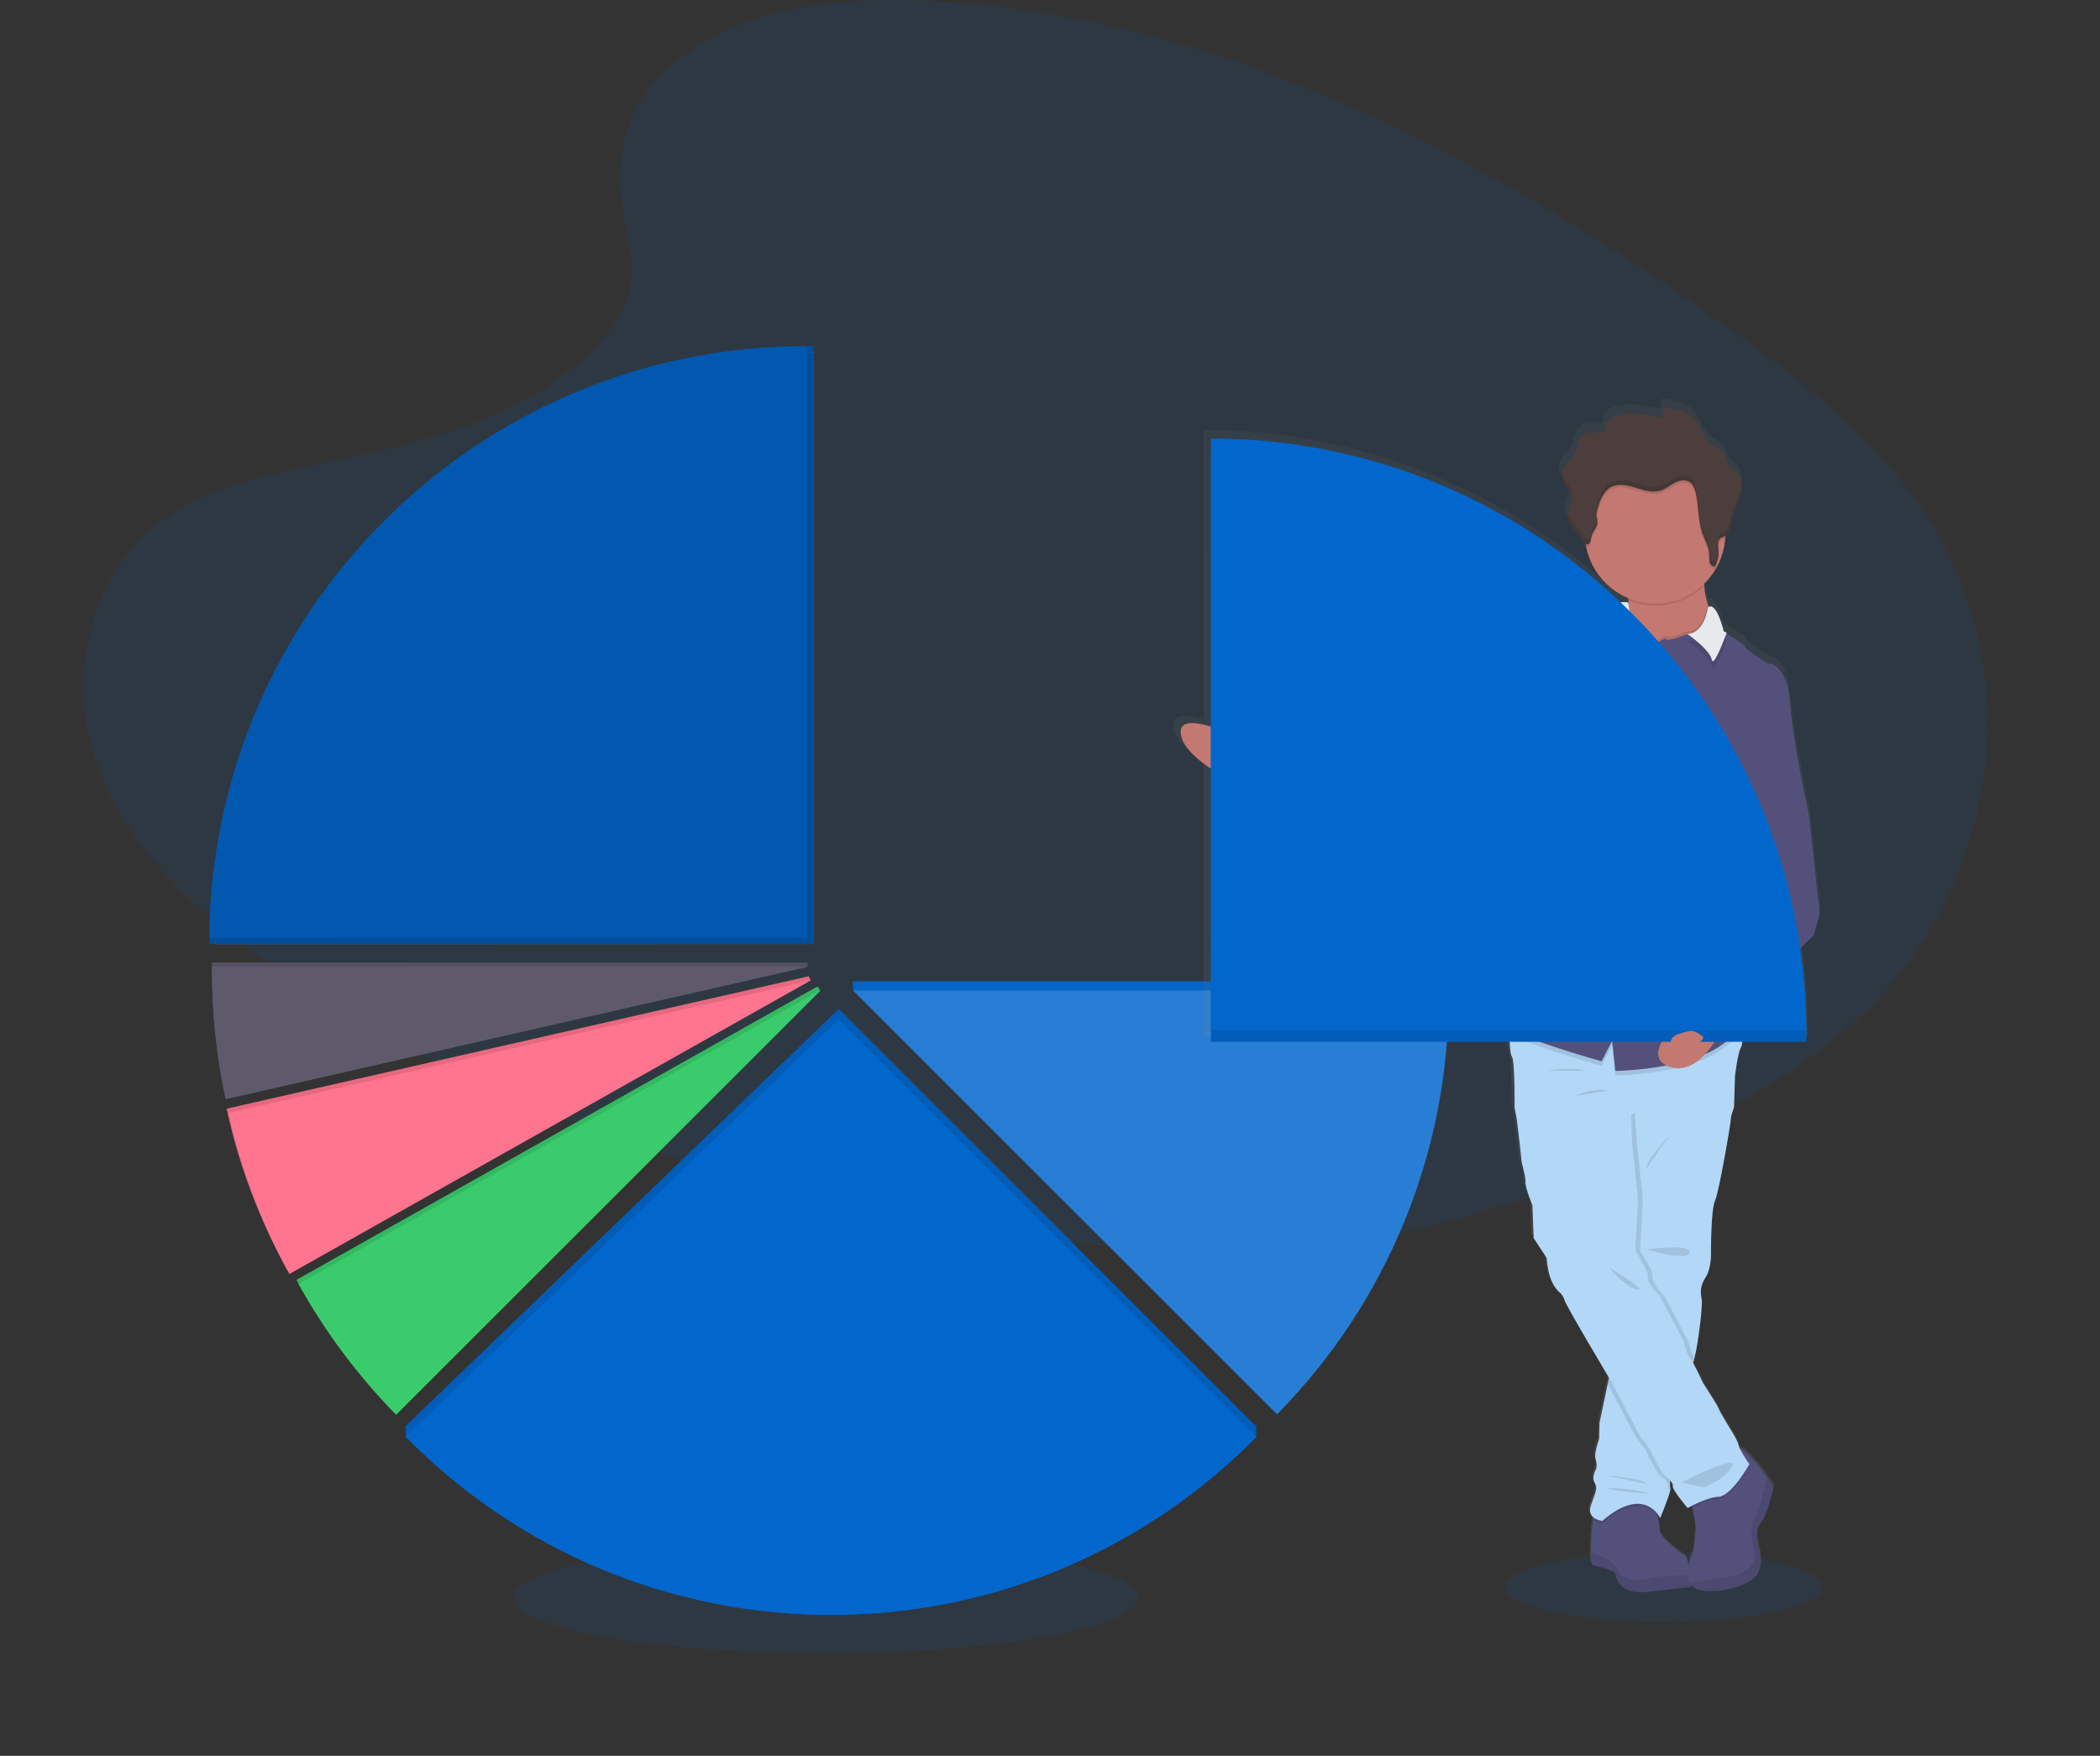 <?xml version="1.0" encoding="utf-8"?>
<!-- Generator: Adobe Illustrator 25.2.3, SVG Export Plug-In . SVG Version: 6.00 Build 0)  -->
<svg version="1.1" id="d3ac6cc7-fb73-4cb9-a27c-caab18aaef9d"
	 xmlns="http://www.w3.org/2000/svg" xmlns:xlink="http://www.w3.org/1999/xlink" x="0px" y="0px" viewBox="0 0 1000.8 837"
	 style="enable-background:new 0 0 1000.8 837;" xml:space="preserve">
<rect x="0" y="0" width="1000.8" height="837" fill="#333333" stroke="none"/>
<style type="text/css">
	.st0{opacity:0.1;fill:#0267CC;enable-background:new    ;}
	.st1{fill:#0267CC;}
	.st2{opacity:3.000000e-02;enable-background:new    ;}
	.st3{opacity:0.15;fill:#FFFFFF;enable-background:new    ;}
	.st4{fill:url(#SVGID_1_);}
	.st5{fill:#53517C;}
	.st6{opacity:0.1;enable-background:new    ;}
	.st7{fill:#B3D7F7;}
	.st8{fill:#C37871;}
	.st9{fill:#E6EAED;}
	.st10{fill:#4B3E3C;}
	.st11{opacity:0.1;}
	.st12{opacity:0.25;enable-background:new    ;}
	.st13{opacity:0.2;fill:#FFFFFF;enable-background:new    ;}
	.st14{opacity:0.15;enable-background:new    ;}
	.st15{fill:#3ACC6C;}
	.st16{fill:#FF748E;}
	.st17{fill:#5E5A6B;}
</style>
<path class="st0" d="M320,31.3c30.8-27.4,79.1-33,123.1-30.8C581.2,7.3,706,74,813.8,149.4c39,27.3,77.5,56.7,102.8,94.4
	c51.6,76.6,36.3,182.6-35.5,245.7c-24.4,21.5-54,37.9-84.4,52.5c-54,25.9-112.3,46.7-173.6,52.7c-43.7,4.2-88,0.8-131.5-5.1
	c-121.4-16.5-240.6-52.9-340.6-115.2C107.4,447,66,413,48,368.8s-6.5-100.2,38.2-126.4c18.5-10.8,40.6-15.7,62.3-20.3
	c31.9-6.8,64.3-13.4,93.1-27.1c29.7-14.2,64.9-41.6,59-73C294.3,88.3,289.2,58.7,320,31.3z"/>
<ellipse class="st0" cx="393.4" cy="761.7" rx="148.7" ry="26.3"/>
<ellipse class="st0" cx="792.8" cy="756.5" rx="75.6" ry="16.7"/>
<polygon class="st1" points="412.5,469.5 406.3,467.7 406.6,472.2 420.4,477.5 417.9,470 "/>
<polygon class="st2" points="412.5,469.5 406.3,467.7 406.6,472.2 420.4,477.5 417.9,470 "/>
<path class="st1" d="M608.6,669.8c52.5-53.2,81.9-124.9,81.8-199.6c0-0.8,0-1.6,0-2.4H406.6L608.6,669.8z"/>
<path class="st2" d="M608.6,669.8c52.5-53.2,81.9-124.9,81.8-199.6c0-0.8,0-1.6,0-2.4H406.6L608.6,669.8z"/>
<path class="st1" d="M608.6,674.2c52.5-53.2,81.9-124.9,81.8-199.6c0-0.8,0-1.6,0-2.4H406.6L608.6,674.2z"/>
<path class="st3" d="M608.6,674.2c52.5-53.2,81.9-124.9,81.8-199.6c0-0.8,0-1.6,0-2.4H406.6L608.6,674.2z"/>
<linearGradient id="SVGID_1_" gradientUnits="userSpaceOnUse" x1="812.978" y1="46.39" x2="812.978" y2="614.63" gradientTransform="matrix(1 0 0 -1 -99.58 804.5)">
	<stop  offset="0" style="stop-color:#808080;stop-opacity:0.25"/>
	<stop  offset="0.54" style="stop-color:#808080;stop-opacity:0.12"/>
	<stop  offset="1" style="stop-color:#808080;stop-opacity:0.1"/>
</linearGradient>
<path class="st4" d="M866.8,424.5l-4.4-39.5c0,0-7.9-35.6-9.1-53.4s-9.7-19.1-9.8-19.1l0,0c0,0-10.6-6.2-11.5-8.2
	c-0.7-1.6-6.6-4.9-9.3-6.4l-1.3-0.7c0,0-3.3-13.8-7.2-11.8l-0.3-0.9c-1-3-1.7-6-1.8-9.2c0-0.4,0-0.8,0-1.1c4.3-4.2,7.4-9.5,9-15.3
	c0.5-2,0.9-4.1,1-6.3c0-0.4,0-0.8,0-1.2c1.9-1.4,2.2-4.2,2.8-6.6c0.9-4.4,3.4-8.3,4.6-12.6c0.1-0.4,0.2-0.8,0.2-1.1
	c0-0.1,0-0.2,0-0.2c0.1-0.8,0.2-1.6,0.2-2.4c0-0.1,0-0.1,0-0.2c0-3.3-1-6.5-3.7-8.2c-0.6-0.3-1.2-0.7-1.7-1.2
	c-0.4-0.5-0.7-1-0.9-1.6l-2-4.8c-0.2-0.6-0.6-1.2-1-1.7c-0.8-0.6-1.7-1-2.7-1.3c-3-1.1-5-3.9-6.5-6.7s-2.8-5.8-5.1-8
	c-3.7-3.6-9.2-4.3-14.4-4.9c-0.4,1.6-0.5,3.3-0.4,4.9c-8.1-1.8-17-3.5-24.5,0.1c-1.3,0.6-2.4,1.6-3,2.9l0,0c0,0.2-0.1,0.3-0.1,0.5
	l0,0c0,0.2,0,0.4,0,0.6c0.1,0.4,0.1,0.9,0.1,1.3c-0.2,0.6-0.6,1.1-1.2,1.3c-2.5,1.1-5.4-0.3-8,0.6c-2.3,0.8-3.7,3.3-4.4,5.6
	s-1.2,4.9-2.8,6.8c-0.8,1-1.8,1.7-2.7,2.6c-1.5,1.7-2.2,4.1-1.9,6.4c0,0.1,0,0.1,0,0.2c0,0.3,0.1,0.6,0.2,0.9c0.1,0.3,0.2,0.7,0.4,1
	c0.1,0.3,0.3,0.6,0.5,0.9l0,0c1.1,1.9,2.8,3.5,3.2,5.7c0,0,0,0.1,0,0.1c0.5,2.8-1.3,5.4-1.7,8.1l0,0c0,0.2-0.1,0.4-0.1,0.6
	c0,0,0,0,0,0.1c0,0.2,0,0.5,0,0.7c0.2,4,3.8,6.6,6,9.6c0.6,0.8,1.7,3,2.8,3.9c0.1,0.4,0.1,0.9,0.2,1.3c0.6,3.2,1.7,6.4,3.3,9.3
	c3.8,7.1,10,12.7,17.5,15.6c0,0.4,0.1,0.8,0.1,1.2c0,0.7,0.1,1.5,0.1,2.2c0,0.4,0,0.7,0,1.1l-0.3-2.5c-1.2-0.3-2.5-0.3-3.8,0
	c-53.5-50.4-124.2-78.5-197.8-78.6v138.1c-8.3-2.5-15-2.8-14.5,3.1c0.5,6,7,12.1,14.5,17.1V494H718c0.2,3.3,0.5,6.3,1,7.1
	c1.5,1.9,1.4,24.4,1.4,24.4s0.8,4.1,1,4.9s2.5,19.9,2.5,20.8s2.1,7.5,1.9,10.1s3.4,11.2,3.4,11.2l0.6,15.7c0,0,5.8,8.8,6.2,9.4
	s0.2,11.6,6.6,16.9c1,1,1.7,2.2,2.1,3.5c0.5,1.9,16.6,28.9,21.6,37.3l-0.6,2.8l-4,18.7l-0.2,7.9c0,0-2.5,6.7-1.7,9.5
	c0.5,1.5,0.6,3,0.4,4.5c0,0-2.6,4.1-0.9,6.7s0.8,4.1-1.7,10.9c-1.1,3-0.2,4.8,1.2,5.9c0,0.3-0.1,0.7-0.1,1c-0.3,3-0.7,6.4-0.7,7.3
	s-0.3,5-0.4,8.6c0,2.8,0.2,5.4,0.9,5.8c1.7,0.9,11.1,2,11.3,5.2s3.8,7.9,11.3,7.9s20.6-2.6,23.8-2.2c0.5,0.1,0.8-0.3,1-0.9
	c0-0.1,0.1-0.2,0.1-0.3c1.1,1.3,2.7,2.1,4.4,2.3c11.3,2.1,25.1-3,27.7-8c0.3-0.6,0.6-1.3,0.8-2c1.3-5-0.8-11.3-0.8-11.3
	c-0.6-2.5-0.7-5.2-0.2-7.7c0.2-1.2,0.8-2.2,1.5-3.1c1.8-1.9,3.6-7.1,4.7-11.3c0.9-3.3,1.5-5.9,1.5-5.9s-1.2-1.8-3-4.3l0,0
	c-3.6-5.1-9.8-13-13.6-14.3c-0.2-0.4-0.3-0.8-0.4-1.2c-0.2-1.9-4.2-8-4.2-8s-5.5-8.8-5.5-9.5s-7.5-12.2-7.5-12.2s-2.9-6.3-4.8-9.7
	c0.2-0.6,0.4-1.4,0.7-2.3c2-7.9,4-25.9,3.6-28.3c-0.6-3-1-6.2,1.9-10.5s2.7-11.2,2.7-11.2s-0.2-21.2,1.9-25.5s7.9-38.8,7.7-39.5
	s1.5-5.5,1.5-5.5l0.3-13.6v-0.8c0,0,1.3-11.8,3-14.4c0.4-0.8,0.5-1.7,0.5-2.6h31.1c0-1.9-0.1-3.8-0.1-5.6h0.1
	c-0.1-13.1-1.1-26.2-3-39.2c2.9-3.5,6.5-6,6.6-6.8c0.5-2.3,1.2-4.6,2.1-6.8C868.3,432,866.8,424.5,866.8,424.5z M804,717.6
	c0,0,0.8-0.5,2.1-1.2c0.1,0.3,0.2,0.7,0.2,1c0.8,3.6,1.8,8.6,1.6,11c-0.4,3.9-1,10.1-1,10.1c-1.1,2.2-1.9,4.6-2.4,7
	c-0.6-2.5-1.2-4.4-1.2-4.4s-12.8-8.6-12.8-12.9c-0.1-2.2-0.4-4.3-0.9-6.4l0,0c-0.1-0.5-0.2-1.1-0.3-1.6c0.6,0.7,1,1.4,1.4,2.2
	c0,0,3.8-9.3,4.8-13c0.2-0.5,0.2-0.9,0.2-1.4c-0.3-1.3-0.4-2.6-0.2-3.8c0.9,1,1.6,2,1.4,2.7C796.2,708.6,804,717.6,804,717.6z"/>
<path class="st5" d="M805,756.8c-3.2-0.4-16,2.2-23.5,2.2s-11-4.6-11.2-7.8s-9.5-4.3-11.2-5.2c-0.7-0.4-0.9-3-0.9-5.8
	c0-3.6,0.4-7.6,0.4-8.5s0.4-4.3,0.7-7.3c0.3-2.6,0.6-4.8,0.6-4.8c8.8-10.6,28.7-2.8,28.7-2.8s0.8,3,1.5,6.2l0,0
	c0.5,2.1,0.8,4.2,0.9,6.4c0,4.3,12.7,12.8,12.7,12.8c0.9,2.9,1.6,5.9,2.1,8.8C806.3,754.3,806.4,757,805,756.8z"/>
<path class="st6" d="M805,756.8c-3.2-0.4-16,2.2-23.5,2.2s-11-4.7-11.2-7.8s-9.5-4.3-11.2-5.2c-0.7-0.4-0.9-3-0.9-5.8
	c3.6,1.1,8.5,2.8,10.2,4.7c2.8,3,3.5,6.3,5.4,6.7s3.7,3,12.7,0.7c5.6-1.4,13.8-1.4,19.2-1.2C806.3,754.3,806.4,757,805,756.8z"/>
<path class="st5" d="M839.1,726c-3.2,3.3-1.3,10.8-1.3,10.8s2.6,8.2,0,13.2s-16.2,10-27.4,8c-2.2-0.2-4.1-1.5-5.1-3.5
	c-2.7-5.4,1.9-14.8,1.9-14.8s0.6-6.1,0.9-10c0.2-2.4-0.8-7.3-1.6-11c-0.5-2.4-1-4.1-1-4.1s17-24.4,22.2-24.6c0.2,0,0.5,0,0.7,0.1
	c3.7,0.9,10.1,9.2,13.8,14.4c1.8,2.5,3,4.3,3,4.3S842.3,722.6,839.1,726z"/>
<path class="st6" d="M839.1,726c-3.2,3.3-1.3,10.8-1.3,10.8s2.6,8.2,0,13.2s-16.2,10.1-27.4,8c-2.2-0.2-4.1-1.5-5.1-3.5
	c3.2-0.7,8.3-1.5,16.2-2.5c19.2-2.2,14.1-14.9,14.1-14.9s-2.2-8.9,0.6-13.4c2-3.2,4.6-13.5,6-19.2c1.8,2.5,3,4.3,3,4.3
	S842.3,722.6,839.1,726z"/>
<path class="st6" d="M790.2,723.1c-2.7-3.7-10.6-10.7-26.5,3.1c-1.6-0.2-3-0.8-4.3-1.7c0.3-2.6,0.6-4.8,0.6-4.8
	c8.8-10.6,28.7-2.8,28.7-2.8S789.5,719.8,790.2,723.1z"/>
<path class="st7" d="M826.8,513.5v0.8l-0.4,13.5c0,0-1.7,4.7-1.5,5.4s-5.6,35-7.6,39.3s-1.9,25.3-1.9,25.3s0.2,6.9-2.6,11.2
	s-2.4,7.5-1.8,10.5c0.5,2.4-1.5,20.3-3.5,28.1c-0.2,1.2-0.7,2.4-1.3,3.5c-0.2,0.3-0.4,0.5-0.5,0.9c-2.7,6.9-9.6,49.6-9.6,49.6
	s-0.1,0.8-0.1,1.9c-0.1,2.1-0.2,5.2,0.1,5.9c0.1,0.5,0,1-0.2,1.4c-0.9,3.7-4.7,12.9-4.7,12.9s-7.3-16.2-27.6,1.3
	c0,0-7.8-0.8-5.4-7.5s3.3-8.2,1.7-10.8s0.9-6.7,0.9-6.7c0.2-1.5,0.1-3-0.4-4.5c-0.8-2.8,1.7-9.5,1.7-9.5l0.2-7.8l3.9-18.6l1.2-5.6
	l1.2-5.8l6.5-112.9l0.2-4.2l1.8-31.7l43.9-7.3l1.5,11.5l2.4,5.7L826.8,513.5z"/>
<path class="st6" d="M806,511.8l-26.9,17.7l1,15.5c0,0,2.8,25,2.8,27.5s-1.3,23.8-1.3,23.8s6.7,10,6,12.5s5.8,9.3,5.8,9.3l11.1,21.2
	c0,0,1.9,6.9,3,8.2c-0.2,1.2-0.7,2.4-1.3,3.5c-2.2,2.2-10,50.5-10,50.5s-0.1,0.8-0.1,1.9c-0.6-0.5-1-0.8-1-0.8s-5.4-8.9-5.4-9.9
	s-5.8-8.4-5.8-8.4l-13.2-25.1l-3.1-5.2l1.2-5.8l8.6-148.7l43.9-7.3l1.5,11.5l-40,10.2L806,511.8z"/>
<path class="st6" d="M824.6,513.5l-49.1,17.8l1.8-31.7l43.9-7.3l1.5,11.5l2.4,5.7C824.8,511.8,824.6,513.5,824.6,513.5z"/>
<path class="st6" d="M796.1,709.4c0.1,0.5,0,1-0.2,1.4c-0.7-1.2-1.1-2.1-1-2.5c0.6-1.7-4.5-5.6-4.5-5.6s-5.4-8.9-5.4-9.9
	s-5.8-8.4-5.8-8.4l-13-24.7l1.2-5.6l1.2-5.8l6.5-112.8l0.4,9.5c0,0,2.8,24.9,2.8,27.5s-1.3,23.8-1.3,23.8s6.7,10,6,12.5
	s5.8,9.3,5.8,9.3l11.2,21.2c0,0,2,7.6,3.2,8.4c1,1.3,1.9,2.7,2.5,4.2c-2.7,6.9-9.6,49.6-9.6,49.6s-0.1,0.8-0.1,1.9
	C795.8,705.5,795.7,708.7,796.1,709.4z"/>
<path class="st6" d="M833.7,699.1c0,0-8.4,15.1-14.7,15.5c-4.3,0.2-9.5,2.6-12.4,4.1c-0.5-2.4-1-4.1-1-4.1s17-24.4,22.2-24.6
	c0.2,0,0.5,0,0.7,0.1c0,0,0,0.1,0,0.1C828.7,692.1,833.7,699.1,833.7,699.1z"/>
<path class="st7" d="M833.7,698c0,0-8.4,15.1-14.7,15.5s-14.7,5.4-14.7,5.4s-7.6-8.9-7.1-10.6s-4.5-5.6-4.5-5.6s-5.4-8.9-5.4-9.9
	s-5.8-8.4-5.8-8.4l-13.2-25.1c0,0-22.2-37.2-22.7-39.5c-0.3-1.3-1.1-2.6-2.1-3.5c-6.3-5.2-6.1-16.2-6.5-16.8l-6.1-9.3l-0.6-15.6
	c0,0-3.5-8.6-3.3-11.2s-1.9-9.1-1.9-10.1s-2.2-19.9-2.4-20.7s-0.9-4.8-0.9-4.8s0.2-22.3-1.3-24.2c-0.8-1-1.1-6.3-1.1-10.8
	c-0.1-3.8,0-7.2,0-7.2L829,474.2c0,0,0.7,6.2,1.1,12.5c0.3,5.6,0.5,11.2-0.3,12.4c-1.7,2.6-3,14.3-3,14.3l-49.5,17.9l0.5,13.6
	c0,0,2.8,25,2.8,27.5s-1.3,23.8-1.3,23.8s6.7,10,6,12.5s5.8,9.3,5.8,9.3l11.2,21.2c0,0,2.1,7.6,3.2,8.4s6.2,11.8,6.2,11.8
	s7.4,11.4,7.4,12.1s5.4,9.5,5.4,9.5s3.9,6.1,4.1,8S833.7,698,833.7,698z"/>
<path class="st6" d="M766.7,604.2c0,0,9.1,10.4,13.8,10.6S766.7,604.2,766.7,604.2z"/>
<path class="st6" d="M801.5,706.6c0,0,27.5-14.2,24-7.6s-13.6,10-13.6,10L801.5,706.6z"/>
<path class="st6" d="M765.5,703.4c0,0,16.9,1.1,19.2,3.9C784.7,707.3,766.7,703.6,765.5,703.4z"/>
<path class="st6" d="M765.7,709.2c0,0,15.5,0.6,20.5,2.8C786.2,712,769.8,711.4,765.7,709.2z"/>
<path class="st8" d="M613.4,384.5l-4.9-2.2l-7.8-3.5c0,0-36.9-14.7-38-29.4s43,9.7,43,9.7c1.2,1.9,2.6,3.8,4.1,5.5
	c1.4,1.6,3,2.9,4.3,3.1C617.5,367.9,613.4,384.5,613.4,384.5z"/>
<path class="st8" d="M818.4,304.8l-12.1,14l-29.4-9.7l-7.3-5.8l4.6-6.1c1.6-2.1,2.1-5.3,2-8.6c0-0.7,0-1.5-0.1-2.2
	c-0.3-3.7-1-7.4-2.1-10.9c0,0,41.9-10.6,38.9-1.9c-0.6,1.8-0.8,3.7-0.7,5.6c0.2,3.1,0.8,6.2,1.8,9.1c0.9,2.6,1.9,5.1,3.2,7.6
	L818.4,304.8z"/>
<path class="st6" d="M813,273.5c-0.6,1.8-0.8,3.7-0.7,5.6c-9.5,9.4-23.7,12.2-36.1,7.2c-0.3-3.7-1-7.4-2.1-10.9
	C774.1,275.4,816,264.8,813,273.5z"/>
<path class="st8" d="M822.3,254.2c0,0.8,0,1.6-0.1,2.4c-1.3,18.5-17.3,32.4-35.8,31c-11.6-0.8-21.9-7.6-27.3-17.9
	c-1.5-2.9-2.6-6-3.2-9.2c-0.4-2.1-0.6-4.2-0.6-6.3c0-1.8,0.2-3.7,0.5-5.5c3-18.3,20.3-30.6,38.5-27.6c15.7,2.6,27.5,16,28,31.9
	C822.3,253.4,822.3,253.8,822.3,254.2z"/>
<path class="st6" d="M818.4,304.8l-12.1,14l-29.4-9.7l-7.3-5.8l4.6-6.1c1.6-2.1,2.1-5.3,2-8.6l1.3,10.3l0.3,0.3l1.9,1.9h2.4l4.7,6.3
	c0,0,6.7-5.4,7.3-4.1s9.7-2.2,9.7-2.2h0.3c8.3-0.4,9.7-12.6,9.7-12.6s0.1-0.1,0.2-0.1c0.9,2.6,1.9,5.1,3.2,7.6L818.4,304.8z"/>
<path class="st6" d="M830.1,486.7c-0.2,0.8-0.4,1.6-0.7,2.4c-7.3,23.1-59.6,23.6-59.6,23.6l-1.5-14.3l-5,9.7c0,0-32.4-8.9-44-15.3
	c-0.1-3.8,0-7.2,0-7.2L829,474.2C829,474.2,829.7,480.5,830.1,486.7z"/>
<path class="st6" d="M613.4,384.5l-4.9-2.2c1.1-5.3,1.3-15.9,1.4-17.8c1.4,1.6,3,2.9,4.3,3.1C617.5,367.9,613.4,384.5,613.4,384.5z"
	/>
<path class="st5" d="M828.5,434.4c0,0,8.2,29.4,0.9,52.5c-7.3,23.1-59.6,23.6-59.6,23.6l-1.5-14.3l-5,9.7c0,0-39.1-10.8-46.7-17.1
	s-3.7-15.8-3.7-15.8s2.6-12.3,4.8-14.9s2.6-11.7,1.9-13s2.6-13.6,3.7-15.5s-0.2-51.6-0.2-51.6s-16.6,7.4-17.5,9.7s-20.5,13-20.5,13
	s-18.4,2.2-21.8,2.2s-21.8-2.2-21.8-2.2s-5-0.2-6.5-1.3c-1.5-0.9-3.1-1.6-4.8-2c0,0-5.2-1.1-6.7-3.2s-14-8.9-14-8.9
	c2.4-1.5,2.6-21,2.6-21l23.6,5.8c0,0,1.5-3.2,3.7-1.9s15.8,2.4,15.8,2.4s11.4-2.2,11.9-1.3s2.2,0.8,2.2,0.8s2.2-0.2,2.2-0.9
	s2,0.2,2,0.2l3.7,0.6c0,0-0.6-4.8,1.1-5.2c1-0.2,1.7-1.1,1.9-2c0,0,5-6.7,7.5-6.7s4.1-6.7,4.1-6.7l8.9-9.1c0,0-1.1-4.7,0-4.9
	s1.3-2.2,1.3-2.2s0.4-4.1,2.4-5s3.2-6.3,3.2-6.3s9.5-10.6,10.2-14.3s4.7-4.5,4.7-4.5c2.1-1.4,4.4-2.4,6.9-3
	c3.2-0.6,11.5-1.5,11.5-1.5s15.3-1.3,16.8-3s4.1-1.5,5.8-1.5c0.4,0,0.7-0.2,1-0.4c1.5-0.9,3.3-3.6,5.1-5.2c2.2-2,6.1-1.1,6.1-1.1
	l1.7,12.9l0.3,0.3l1.9,1.9h2.4l4.7,6.3c0,0,6.7-5.4,7.3-4.1s9.7-2.2,9.7-2.2h0.3c8.3-0.4,9.7-12.6,9.7-12.6
	c4.1-3.5,7.6,11.4,7.6,11.4l1.3,0.7c2.6,1.5,8.4,4.8,9.1,6.4c0.9,2,11.4,8.2,11.4,8.2L828.5,434.4z"/>
<path class="st8" d="M833.3,479.1l-5.5,4.4l-6.2,5c0,0-11.5,27-27.4,19.4s21.2-35.9,21.2-35.9l5.1-2.5l5.7-2.7L833.3,479.1z"/>
<path class="st6" d="M776.8,302.5c-5.8,2.4-13,8.1-13,8.1l-0.3-14.9c1.5-1,3.3-3.6,5.1-5.2c2.2-2,6.1-1.1,6.1-1.1l1.7,12.8
	L776.8,302.5z"/>
<path class="st9" d="M778,300.3c-5.8,2.4-13,8.1-13,8.1l-0.2-14.9c1.5-0.9,3.3-3.6,5.1-5.2c2.2-2,6.1-1.1,6.1-1.1l1.7,12.9
	L778,300.3z"/>
<path class="st6" d="M822.9,305c-2.9,7.7-6.4,16.1-7.1,12.9c-0.8-3.9-7.5-9.3-11.6-12.3c8.3-0.3,9.7-12.6,9.7-12.6
	c4.1-3.5,7.6,11.4,7.6,11.4L822.9,305z"/>
<path class="st9" d="M822.9,301.6c-2.9,7.7-6.4,16.1-7.1,12.9c-0.8-3.9-7.5-9.3-11.6-12.3c8.3-0.4,9.7-12.6,9.7-12.6
	c4.1-3.5,7.6,11.4,7.6,11.4L822.9,301.6z"/>
<path class="st6" d="M784.9,595.6c0,0,21.2-3,20.3,1.5S784.9,595.6,784.9,595.6z"/>
<path class="st6" d="M750.6,522.5c0,0,8.4-4.5,15.8-2.6L750.6,522.5z"/>
<path class="st6" d="M737.1,510.3c0,0,13.4-2,18.4,0.2L737.1,510.3z"/>
<path class="st6" d="M795.7,541.1c0,0-11.7,12.5-11,15.8L795.7,541.1z"/>
<path class="st6" d="M681.2,373.7c0,0-1.9,6.7,9.5,9.5L681.2,373.7z"/>
<path class="st6" d="M677.9,385.2c0,0,14,12.5,7.5,12.9S677.9,385.2,677.9,385.2z"/>
<path class="st6" d="M709,335.2c0,0,17.1,11.9,16,14.7S709,335.2,709,335.2z"/>
<path class="st6" d="M833.3,479.1l-5.5,4.4c-1.2-3.9-3.5-10.5-7.2-14l5.7-2.7L833.3,479.1z"/>
<path class="st5" d="M835.9,320.8l7.5-4.6c0,0,8.6,1.3,9.7,19s8.9,53.1,8.9,53.1l4.3,39.3c0,0,1.5,7.5,0.2,11.2
	c-0.9,2.2-1.5,4.4-2,6.7c-0.2,1.3-10.4,7.6-10.2,15.8s-13,15.8-13,15.8s-8.6,5-11.4,8.6c0,0-3.2-14.9-10-18.6s14.5-33.3,14.5-33.3
	L835.9,320.8z"/>
<path class="st6" d="M823,434.1c0,0-22.3,9.3-20.5,12.3S823,434.1,823,434.1z"/>
<path class="st6" d="M823,446.1c0,0-9.3,4.1-8.5,5.4S823,446.1,823,446.1z"/>
<path class="st6" d="M817.8,453.9c0,0-9.3,4.1-8.5,5.4S817.8,453.9,817.8,453.9z"/>
<path class="st1" d="M577.1,214.6v282h283.8C859.6,340.8,733.1,214.9,577.1,214.6z"/>
<path class="st6" d="M577.1,214.6v282h283.8C859.6,340.8,733.1,214.9,577.1,214.6z"/>
<path class="st1" d="M577.1,209v282h283.8C859.6,335.2,733.1,209.3,577.1,209z"/>
<path class="st8" d="M795.8,498.9c0-1.5,0.4-3.1,1.3-4.3c0.9-0.9,2-1.5,3.2-1.8c1.1-0.3,2.1-0.7,3.2-1c0.8-0.3,1.7-0.4,2.6-0.4
	c1.8,0.1,3.3,1.2,4.8,2.2c0.3,0.2,0.5,0.4,0.7,0.7c0.3,0.7-0.4,1.5-1,2c-2.2,2-4.6,3.7-7.1,5.2c-1.8,1-4.1,2.1-6.2,2.2
	C794.6,503.8,795.6,500.8,795.8,498.9z"/>
<path class="st6" d="M822.3,254.2c0,0.8,0,1.6-0.1,2.4c-0.1,0.1-0.3,0.2-0.4,0.3c-0.6,0.2-1.1,0.4-1.7,0.7c-1.6,1.1-1.3,3.5-1.1,5.5
	c0.2,2.8-0.4,5.7-1.7,8.2c-1.3-0.1-2.4-1.1-2.6-2.4c-0.2-1.3-0.2-2.6-0.2-3.8c-0.2-3.4-2-6.5-3.2-9.7c-2.2-6.2-1.7-13-3.2-19.4
	c-0.4-1.9-1.1-3.9-2.7-5c-2.1-1.5-5.1-0.8-7.3,0.4s-4.3,2.9-6.8,3.7c-3.8,1.1-7.9-0.2-11.7-1.4s-8.1-2.2-11.6-0.4
	c-3.7,1.9-5.4,6.3-6.5,10.3c-0.4,1.1-0.6,2.3-0.5,3.4c0.1,1,0.5,2,0.4,3.1c0,2.2-1.9,4-2.7,6.1c-0.5,1.3-0.3,4.5-2.2,4.5
	c-0.2,0-0.4-0.1-0.6-0.2c-0.4-2.1-0.6-4.2-0.6-6.3c0-1.8,0.2-3.7,0.5-5.5c3-18.3,20.3-30.6,38.5-27.6c15.7,2.6,27.5,16,28,31.9
	C822.3,253.4,822.3,253.8,822.3,254.2z"/>
<path class="st10" d="M747,245.8c-0.1-3.2,2.3-6.2,1.8-9.4c-0.4-2.5-2.6-4.3-3.7-6.6c-1.2-2.8-0.7-6.1,1.3-8.4
	c0.8-0.9,1.8-1.6,2.6-2.6c1.6-1.9,2-4.4,2.8-6.8s2-4.8,4.3-5.6c2.5-0.9,5.5,0.5,7.9-0.6c0.6-0.2,1.1-0.7,1.2-1.3
	c0-0.4,0-0.9-0.1-1.3c-0.2-1.8,1.5-3.2,3.1-3.9c7.4-3.6,16.1-1.9,24.2-0.1c-0.1-1.6,0-3.3,0.3-4.9c5.1,0.6,10.5,1.3,14.2,4.8
	c2.3,2.2,3.5,5.2,5,7.9s3.5,5.5,6.4,6.7c1,0.2,1.9,0.7,2.6,1.3c0.4,0.5,0.8,1.1,1,1.7l1.9,4.7c0.2,0.6,0.5,1.1,0.9,1.6
	c0.5,0.5,1.1,0.9,1.7,1.2c3.7,2.4,4.3,7.8,3.1,12.1s-3.6,8.2-4.5,12.5c-0.5,2.6-0.8,5.7-3.2,6.9c-0.6,0.2-1.1,0.5-1.7,0.7
	c-1.6,1.1-1.3,3.5-1.1,5.5c0.2,2.8-0.4,5.7-1.7,8.2c-1.3-0.1-2.4-1.1-2.6-2.4c-0.2-1.3-0.2-2.6-0.2-3.8c-0.2-3.4-2-6.5-3.2-9.7
	c-2.2-6.2-1.7-13-3.2-19.4c-0.4-1.9-1.2-3.9-2.8-5c-2.1-1.5-5.1-0.8-7.3,0.4s-4.3,2.9-6.8,3.7c-3.8,1.1-7.9-0.2-11.7-1.4
	s-8.1-2.2-11.6-0.4c-3.7,1.9-5.4,6.3-6.5,10.3c-0.4,1.1-0.6,2.3-0.5,3.4c0.1,1,0.5,2.1,0.4,3.1c0,2.2-1.9,4-2.7,6.1
	c-0.5,1.3-0.3,4.5-2.2,4.5c-1.4,0-2.9-3.3-3.6-4.2C750.7,252.4,747.1,249.8,747,245.8z"/>
<g class="st11">
	<path d="M748.7,234.1c-0.4-2.5-2.6-4.3-3.7-6.6c-0.3-0.7-0.5-1.3-0.6-2.1c-0.2,1.5,0,2.9,0.6,4.3c1,2.3,3.2,4.1,3.6,6.5
		C748.8,235.6,748.9,234.8,748.7,234.1z"/>
	<path d="M765.2,202.3c0-0.1,0-0.1,0-0.2c-0.1,0.2-0.1,0.3-0.1,0.5C765.1,202.5,765.2,202.4,765.2,202.3z"/>
	<path d="M792.3,196.9c0-0.1,0-0.2,0-0.2C792.3,196.8,792.3,196.9,792.3,196.9L792.3,196.9z"/>
	<path d="M829.5,234c-1.2,4.3-3.6,8.2-4.5,12.5c-0.5,2.6-0.8,5.7-3.2,6.9c-0.6,0.2-1.1,0.5-1.7,0.7c-1.3,0.9-1.3,2.7-1.2,4.5
		c0-0.9,0.5-1.7,1.2-2.2c0.5-0.3,1.1-0.5,1.7-0.7c2.3-1.2,2.7-4.3,3.2-6.9c0.9-4.4,3.3-8.2,4.5-12.5c0.5-1.7,0.6-3.4,0.5-5.2
		C829.9,232.1,829.8,233.1,829.5,234z"/>
	<path d="M817.3,267.9c-1.3-0.1-2.4-1.1-2.6-2.4c-0.2-1.3-0.2-2.6-0.2-3.8c-0.2-3.4-2-6.5-3.2-9.7c-2.2-6.2-1.7-13-3.2-19.4
		c-0.4-1.9-1.2-3.9-2.8-5c-2.1-1.5-5.1-0.8-7.3,0.4s-4.3,2.9-6.8,3.7c-3.8,1.1-7.9-0.2-11.7-1.4s-8.1-2.2-11.6-0.4
		c-3.7,1.9-5.4,6.3-6.5,10.3c-0.4,1.1-0.6,2.3-0.5,3.5c0,0.2,0.1,0.5,0.1,0.7c0.1-0.6,0.3-1.3,0.5-1.9c1.1-4,2.8-8.4,6.5-10.3
		c3.5-1.8,7.8-0.8,11.6,0.4s7.8,2.6,11.7,1.4c2.5-0.8,4.5-2.5,6.8-3.7s5.2-1.8,7.3-0.4c1.6,1.1,2.3,3.1,2.8,5
		c1.5,6.4,1,13.2,3.2,19.4c1.2,3.2,3,6.3,3.2,9.7c-0.1,1.3,0,2.6,0.2,3.8c0.2,1.3,1.3,2.3,2.6,2.4c1.3-2.5,1.9-5.3,1.7-8.1
		C818.9,264.1,818.3,266.1,817.3,267.9z"/>
	<path d="M758.8,252.8c-0.5,1.3-0.3,4.5-2.2,4.5c-1.4,0-2.9-3.2-3.6-4.2c-2-2.7-5.3-5.2-5.8-8.7c-0.1,0.5-0.1,0.9-0.1,1.4
		c0.2,4,3.8,6.6,5.9,9.5c0.7,1,2.2,4.2,3.6,4.2c1.9,0,1.8-3.2,2.2-4.5c0.7-2.1,2.6-3.9,2.7-6.1c0-0.4,0-0.9-0.1-1.3
		C760.8,249.4,759.4,251,758.8,252.8z"/>
</g>
<rect x="99.8" y="446.6" class="st1" width="3.4" height="3.4"/>
<rect x="99.8" y="446.6" class="st12" width="3.4" height="3.4"/>
<rect x="384.5" y="164.9" class="st1" width="3.3" height="3.8"/>
<rect x="384.5" y="164.9" class="st12" width="3.3" height="3.8"/>
<path class="st13" d="M387.8,450L387.8,450V168h-0.6C230.9,168,104,294.1,102.7,450.1L387.8,450z"/>
<path class="st1" d="M387.8,450L387.8,450V168h-0.6C230.9,168,104,294.1,102.7,450.1L387.8,450z"/>
<path class="st12" d="M387.8,450L387.8,450V168h-0.6C230.9,168,104,294.1,102.7,450.1L387.8,450z"/>
<path class="st1" d="M384.8,447L384.8,447V165h-0.6C227.9,165,101,291.1,99.7,447.1L384.8,447z"/>
<path class="st14" d="M384.8,447L384.8,447V165h-0.6C227.9,165,101,291.1,99.7,447.1L384.8,447z"/>
<polygon class="st1" points="594.5,677.4 598.7,680 598.7,685 593,684.1 "/>
<polygon class="st6" points="594.5,677.4 598.7,680 598.7,685 593,684.1 "/>
<polygon class="st1" points="194.9,679.4 193.4,679.8 193.4,684.8 198.7,683.7 197.4,678.8 "/>
<polygon class="st6" points="194.9,679.4 193.4,679.8 193.4,684.8 198.7,683.7 197.4,678.8 "/>
<path class="st1" d="M399.7,486L193.3,684.8c110.1,112,290.2,113.5,402.2,3.4c1.1-1.1,2.2-2.1,3.2-3.2L399.7,486z"/>
<path class="st1" d="M399.7,481L193.3,679.8c110.1,112,290.2,113.5,402.2,3.4c1.1-1.1,2.2-2.1,3.2-3.2L399.7,481z"/>
<path class="st6" d="M399.7,481L193.3,679.8c110.1,112,290.2,113.5,402.2,3.4c1.1-1.1,2.2-2.1,3.2-3.2L399.7,481z"/>
<path class="st1" d="M399.7,486L193.3,684.8c110.1,112,290.2,113.5,402.2,3.4c1.1-1.1,2.2-2.1,3.2-3.2L399.7,486z"/>
<polygon class="st15" points="383,475.1 389.9,470.4 390.9,472.4 383,478.1 "/>
<polygon class="st6" points="383,475.1 389.9,470.4 390.9,472.4 383,478.1 "/>
<polygon class="st16" points="378.1,468 385.4,465.4 386.4,467.4 374,471.5 "/>
<polygon class="st6" points="378.1,468 385.4,465.4 386.4,467.4 374,471.5 "/>
<polygon class="st17" points="377.2,459.3 384.9,458.9 384.9,460.9 372,462.2 373.1,459.6 "/>
<polygon class="st6" points="377.2,459.3 384.9,458.9 384.9,460.9 372,462.2 373.1,459.6 "/>
<path class="st17" d="M384.9,458.9L107.5,522c-4.3-20-6.5-40.3-6.5-60.8c0-0.8,0-1.6,0-2.4L384.9,458.9z"/>
<path class="st6" d="M384.9,458.9L107.5,522c-4.3-20-6.5-40.3-6.5-60.8c0-0.8,0-1.6,0-2.4L384.9,458.9z"/>
<path class="st17" d="M384.9,460.9L107.5,524c-4.3-20-6.5-40.3-6.5-60.8c0-0.8,0-1.6,0-2.4L384.9,460.9z"/>
<path class="st16" d="M108,528.5c5.8,26.9,15.6,52.7,28.9,76.8l248.4-139.9L108,528.5z"/>
<path class="st6" d="M108,528.5c5.8,26.9,15.6,52.7,28.9,76.8l248.4-139.9L108,528.5z"/>
<path class="st16" d="M109,530.5c5.8,26.9,15.6,52.7,28.9,76.8l248.4-139.9L109,530.5z"/>
<path class="st15" d="M389.3,470.4l-248,139.7l0.1,0.2c12.6,22.7,28.2,43.6,46.4,62.1l202-202H389.3z"/>
<path class="st6" d="M389.3,470.4l-248,139.7l0.1,0.2c12.6,22.7,28.2,43.6,46.4,62.1l202-202H389.3z"/>
<path class="st15" d="M390.3,472.4l-248,139.7l0.1,0.2c12.6,22.7,28.2,43.6,46.4,62.1l202-202H390.3z"/>
</svg>
